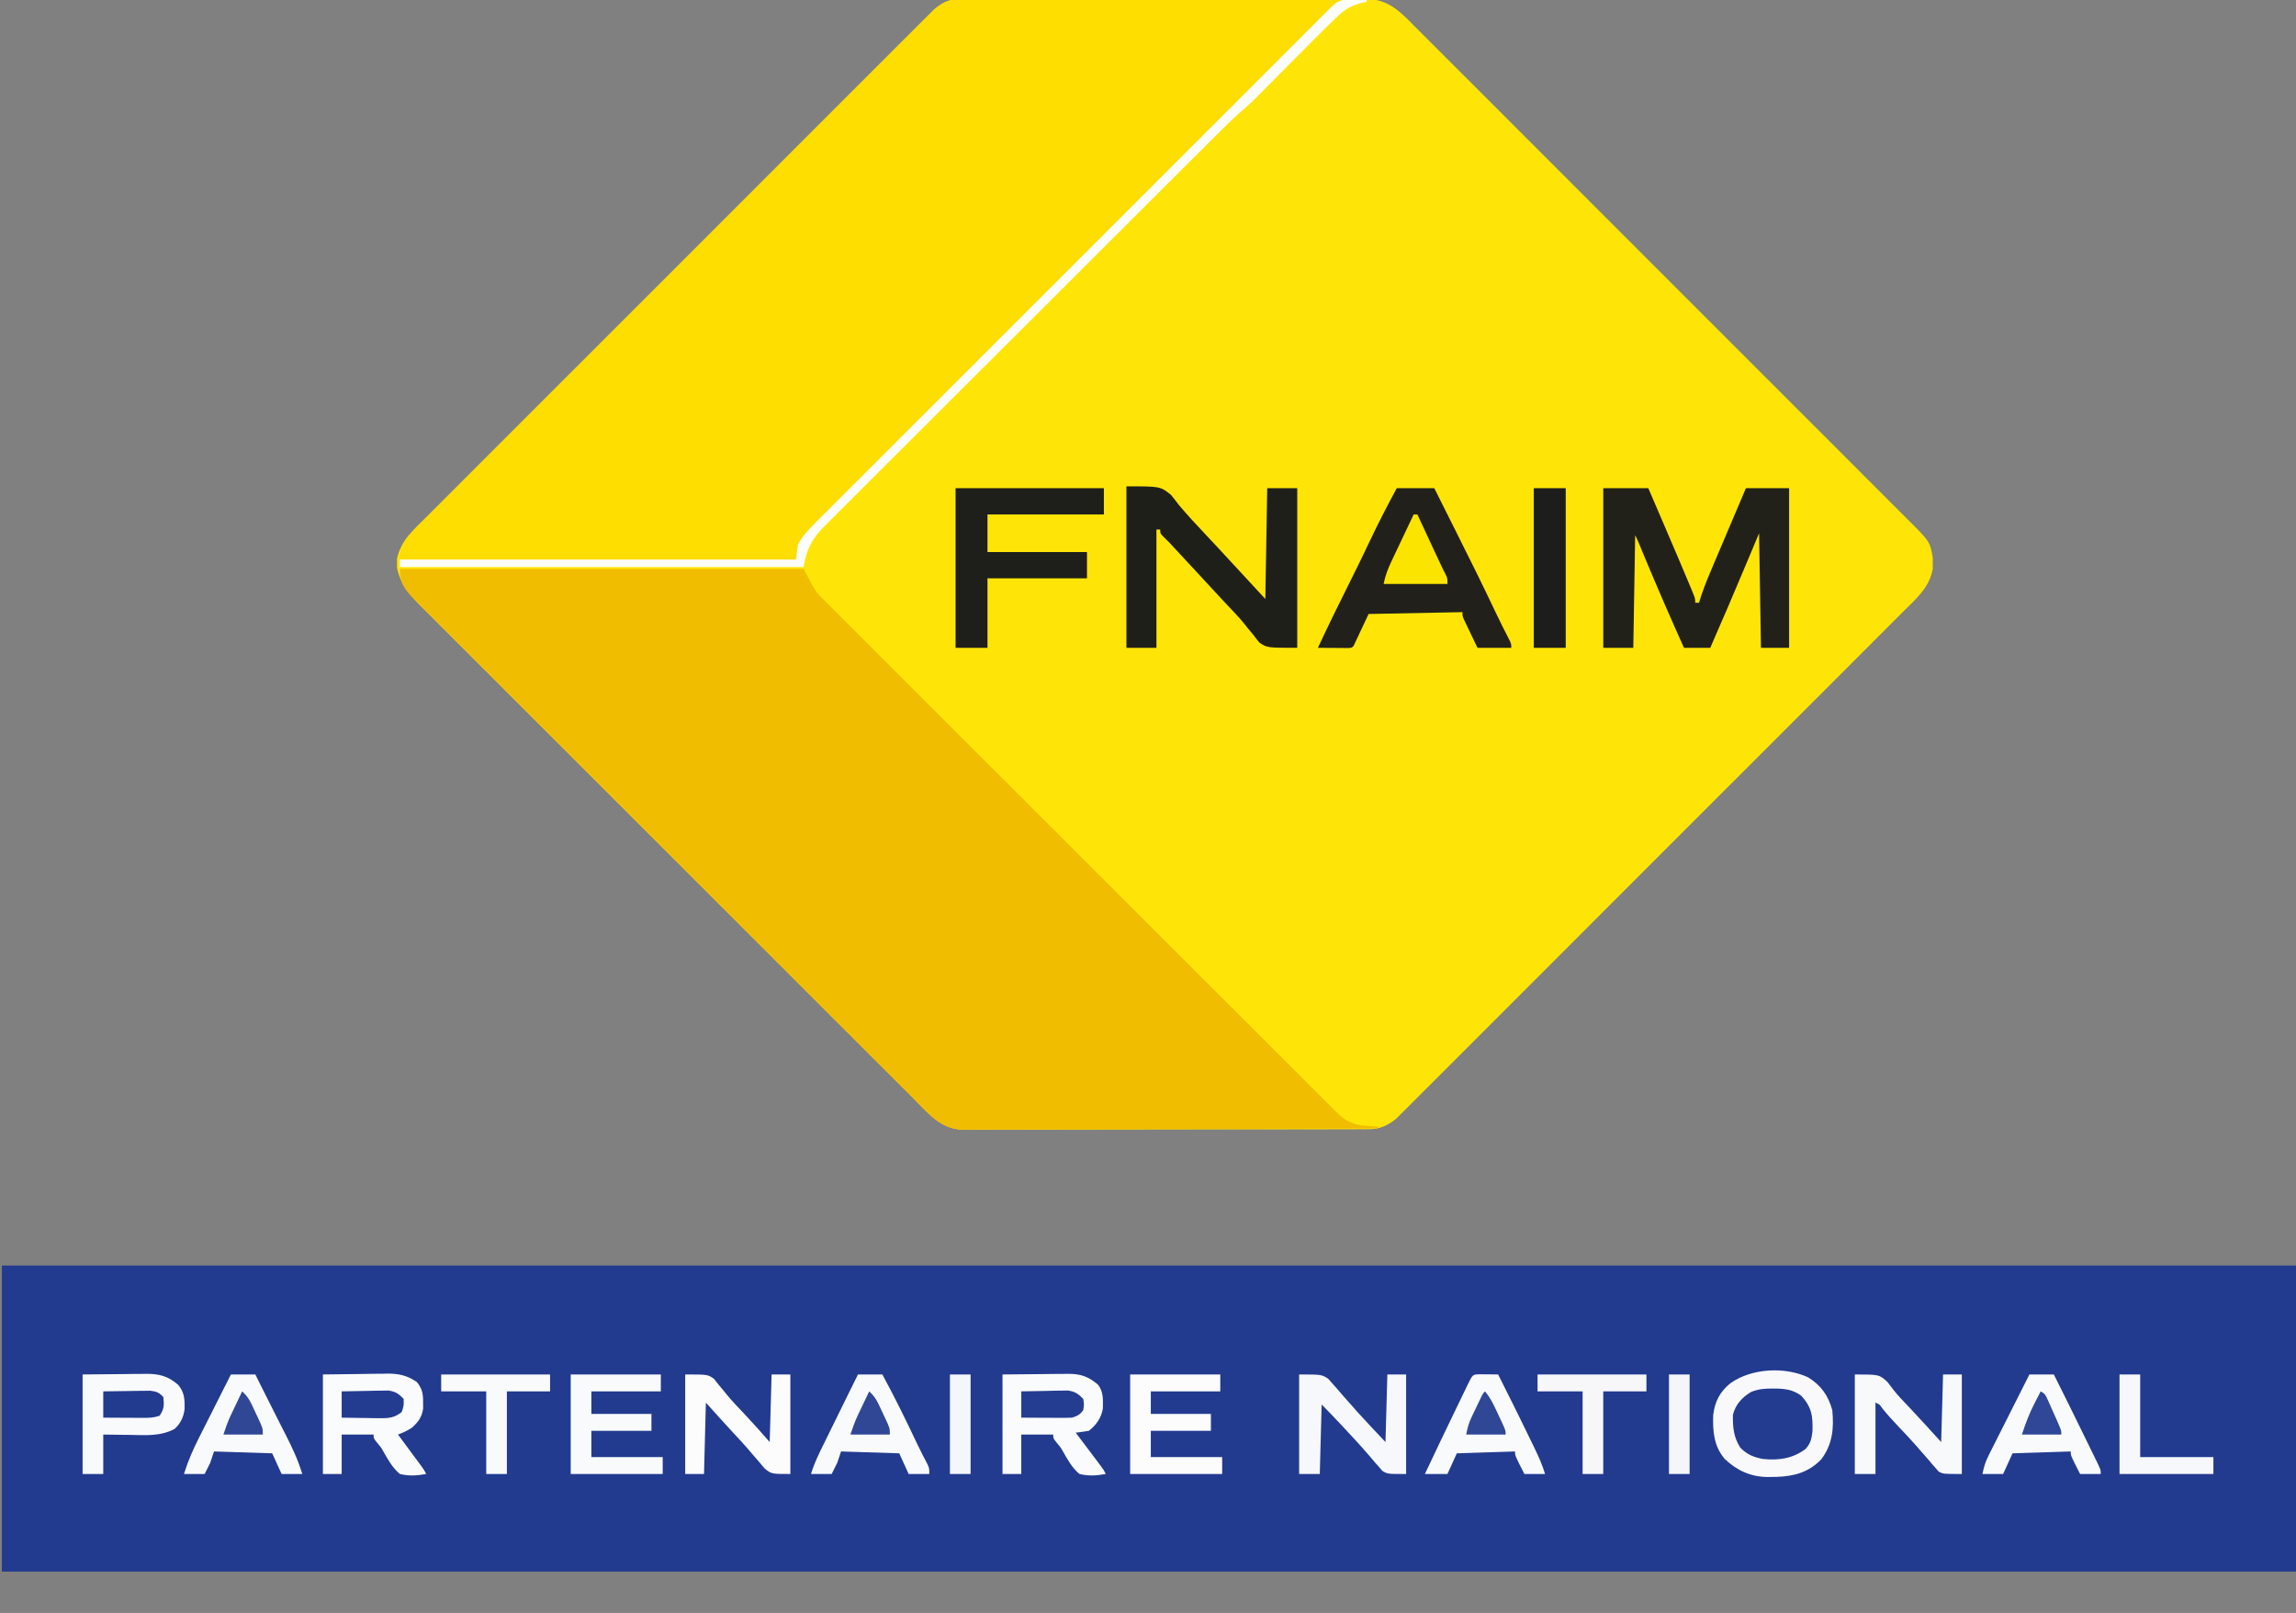 <?xml version="1.0" encoding="UTF-8"?>
<svg version="1.1" xmlns="http://www.w3.org/2000/svg" width="1223" height="859">
<rect width="100%" height="100%" fill="#808080" stroke="none"/>
<path d="M0 0 C1.207 -0.013 1.207 -0.013 2.439 -0.026 C3.741 -0.017 3.741 -0.017 5.069 -0.007 C6.004 -0.013 6.938 -0.018 7.901 -0.024 C11.029 -0.038 14.156 -0.031 17.283 -0.024 C19.527 -0.029 21.771 -0.036 24.015 -0.045 C30.108 -0.062 36.201 -0.061 42.294 -0.056 C47.381 -0.053 52.468 -0.059 57.555 -0.065 C70.243 -0.079 82.931 -0.076 95.619 -0.064 C106.629 -0.054 117.639 -0.067 128.649 -0.091 C139.963 -0.115 151.276 -0.124 162.59 -0.118 C168.939 -0.115 175.287 -0.117 181.635 -0.134 C187.606 -0.15 193.576 -0.146 199.547 -0.127 C201.736 -0.123 203.926 -0.126 206.116 -0.137 C209.108 -0.15 212.1 -0.139 215.092 -0.121 C215.956 -0.13 216.82 -0.14 217.709 -0.15 C229.816 -0.003 236.257 7.351 244.349 15.513 C245.515 16.675 246.682 17.836 247.85 18.996 C251.049 22.178 254.235 25.372 257.419 28.568 C260.858 32.017 264.309 35.454 267.758 38.892 C274.51 45.626 281.251 52.371 287.988 59.12 C293.464 64.605 298.944 70.085 304.426 75.564 C305.207 76.343 305.987 77.123 306.791 77.927 C308.377 79.511 309.962 81.095 311.547 82.679 C326.412 97.533 341.265 112.398 356.114 127.268 C368.854 140.026 381.604 152.773 394.362 165.513 C409.179 180.309 423.989 195.111 438.789 209.923 C440.368 211.503 441.946 213.082 443.524 214.662 C444.301 215.439 445.077 216.216 445.878 217.017 C451.349 222.492 456.826 227.963 462.304 233.431 C468.98 240.097 475.65 246.769 482.31 253.45 C485.708 256.859 489.109 260.264 492.519 263.661 C495.641 266.771 498.754 269.89 501.859 273.017 C502.983 274.146 504.111 275.271 505.242 276.393 C517.761 288.812 517.761 288.812 519.239 297.505 C519.229 298.454 519.218 299.403 519.208 300.38 C519.218 301.329 519.228 302.278 519.239 303.255 C517.55 313.19 510.323 319.331 503.492 326.104 C502.321 327.279 501.151 328.456 499.982 329.633 C496.776 332.856 493.557 336.066 490.336 339.275 C486.861 342.741 483.398 346.218 479.933 349.694 C473.147 356.498 466.35 363.291 459.55 370.08 C454.023 375.597 448.501 381.118 442.981 386.642 C442.195 387.428 441.41 388.215 440.6 389.025 C439.004 390.622 437.408 392.219 435.812 393.817 C420.848 408.792 405.872 423.755 390.891 438.715 C378.036 451.552 365.191 464.4 352.354 477.256 C337.447 492.184 322.533 507.106 307.609 522.018 C306.018 523.608 304.427 525.198 302.836 526.788 C302.053 527.57 301.27 528.352 300.464 529.158 C294.946 534.672 289.433 540.191 283.921 545.712 C277.206 552.439 270.483 559.158 263.752 565.868 C260.317 569.292 256.886 572.72 253.463 576.156 C250.33 579.301 247.188 582.436 244.038 585.565 C242.9 586.698 241.765 587.835 240.634 588.976 C239.096 590.526 237.547 592.063 235.993 593.598 C235.135 594.455 234.277 595.313 233.393 596.196 C229.226 599.586 224.739 601.751 219.308 601.763 C218.505 601.772 217.701 601.782 216.874 601.791 C216.013 601.786 215.151 601.78 214.264 601.775 C213.333 601.781 212.401 601.787 211.442 601.793 C208.331 601.81 205.221 601.805 202.11 601.8 C199.876 601.808 197.642 601.816 195.407 601.826 C189.345 601.848 183.284 601.851 177.222 601.849 C172.159 601.849 167.097 601.858 162.035 601.866 C149.41 601.886 136.784 601.887 124.159 601.88 C113.204 601.875 102.249 601.895 91.294 601.928 C80.035 601.962 68.775 601.977 57.515 601.973 C51.198 601.971 44.881 601.976 38.564 602.001 C32.624 602.023 26.684 602.021 20.744 602.001 C18.566 601.997 16.387 602.002 14.209 602.017 C11.231 602.035 8.256 602.022 5.278 602.002 C4.419 602.014 3.56 602.027 2.675 602.04 C-9.197 601.866 -16.069 593.039 -23.933 585.134 C-25.1 583.972 -26.267 582.811 -27.435 581.651 C-30.631 578.471 -33.818 575.282 -37.003 572.091 C-40.444 568.647 -43.894 565.212 -47.343 561.776 C-54.093 555.047 -60.834 548.31 -67.573 541.569 C-73.05 536.091 -78.529 530.615 -84.011 525.141 C-85.59 523.564 -87.17 521.986 -88.75 520.409 C-89.929 519.231 -89.929 519.231 -91.132 518.029 C-105.995 503.185 -120.848 488.331 -135.698 473.474 C-149.283 459.884 -162.882 446.306 -176.486 432.735 C-190.458 418.796 -204.421 404.849 -218.374 390.891 C-226.206 383.056 -234.043 375.225 -241.889 367.404 C-248.567 360.747 -255.236 354.081 -261.894 347.404 C-265.291 343.998 -268.692 340.597 -272.103 337.206 C-275.228 334.1 -278.34 330.983 -281.444 327.857 C-282.567 326.729 -283.695 325.606 -284.827 324.487 C-291.454 317.934 -297.029 312.005 -298.824 302.595 C-298.813 301.844 -298.803 301.092 -298.792 300.318 C-298.803 299.564 -298.813 298.81 -298.824 298.033 C-296.889 288.374 -289.769 282.295 -283.07 275.657 C-281.898 274.481 -280.728 273.305 -279.558 272.128 C-276.35 268.905 -273.129 265.694 -269.906 262.486 C-266.429 259.02 -262.963 255.542 -259.497 252.066 C-252.707 245.263 -245.907 238.47 -239.102 231.681 C-231.18 223.775 -223.268 215.86 -215.356 207.944 C-201.24 193.822 -187.114 179.71 -172.982 165.604 C-159.267 151.913 -145.561 138.213 -131.863 124.505 C-116.948 109.578 -102.028 94.656 -87.1 79.743 C-85.508 78.153 -83.917 76.563 -82.326 74.973 C-81.543 74.191 -80.76 73.409 -79.953 72.603 C-74.433 67.087 -68.916 61.569 -63.4 56.049 C-56.68 49.324 -49.955 42.605 -43.223 35.892 C-39.788 32.467 -36.355 29.039 -32.928 25.605 C-29.793 22.462 -26.65 19.326 -23.502 16.196 C-22.363 15.061 -21.227 13.924 -20.094 12.785 C-18.554 11.237 -17.006 9.699 -15.455 8.162 C-14.596 7.305 -13.738 6.448 -12.854 5.565 C-8.97 2.253 -5.181 0.008 0 0 Z " fill="#FEE507" transform="translate(510.292,-0.38)"/>
<path d="M0 0 C403.26 0 806.52 0 1222 0 C1222 53.79 1222 107.58 1222 163 C818.74 163 415.48 163 0 163 C0 109.21 0 55.42 0 0 Z " fill="#223B8F" transform="translate(1,674)"/>
<path d="M0 0 C70.95 0 141.9 0 215 0 C216.98 3.63 218.96 7.26 221 11 C223.448 14.166 223.448 14.166 226.126 16.749 C226.847 17.481 226.847 17.481 227.584 18.228 C229.173 19.833 230.78 21.421 232.387 23.008 C233.552 24.178 234.716 25.349 235.879 26.52 C239.058 29.716 242.252 32.896 245.45 36.074 C248.902 39.511 252.341 42.963 255.781 46.413 C262.514 53.16 269.259 59.894 276.01 66.623 C283.872 74.461 291.721 82.311 299.569 90.163 C313.571 104.168 327.586 118.162 341.606 132.148 C355.212 145.721 368.808 159.303 382.394 172.895 C397.194 187.702 411.999 202.504 426.812 217.298 C427.595 218.08 428.378 218.862 429.185 219.668 C430.758 221.238 432.33 222.809 433.903 224.379 C439.379 229.848 444.852 235.321 450.324 240.794 C456.988 247.46 463.659 254.12 470.336 260.774 C473.743 264.169 477.148 267.567 480.546 270.971 C483.655 274.085 486.772 277.193 489.894 280.296 C491.023 281.42 492.15 282.547 493.274 283.677 C494.8 285.211 496.336 286.735 497.874 288.257 C498.725 289.107 499.577 289.957 500.454 290.832 C505.123 294.807 509.303 296.35 515.375 296.688 C516.964 296.786 516.964 296.786 518.586 296.887 C519.383 296.924 520.179 296.961 521 297 C521 297.33 521 297.66 521 298 C492.09 298.114 463.181 298.203 434.271 298.255 C430.856 298.262 427.442 298.268 424.027 298.275 C423.348 298.276 422.668 298.277 421.967 298.279 C410.967 298.3 399.966 298.34 388.966 298.386 C377.674 298.433 366.383 298.46 355.092 298.47 C348.752 298.477 342.411 298.492 336.071 298.529 C330.102 298.563 324.133 298.573 318.164 298.566 C315.975 298.567 313.785 298.577 311.595 298.596 C308.602 298.621 305.611 298.615 302.618 298.601 C301.754 298.616 300.89 298.63 300 298.645 C288.094 298.499 281.232 289.664 273.352 281.733 C272.185 280.569 271.017 279.406 269.848 278.244 C266.65 275.058 263.462 271.863 260.274 268.667 C256.831 265.217 253.379 261.775 249.929 258.333 C243.175 251.593 236.43 244.845 229.688 238.094 C224.209 232.608 218.727 227.125 213.242 221.644 C212.462 220.864 211.681 220.083 210.877 219.28 C209.291 217.695 207.705 216.109 206.119 214.524 C191.251 199.666 176.393 184.798 161.538 169.927 C148.789 157.164 136.033 144.41 123.27 131.661 C108.449 116.856 93.633 102.046 78.824 87.228 C77.246 85.649 75.667 84.069 74.088 82.49 C73.312 81.713 72.535 80.936 71.735 80.135 C66.259 74.656 60.779 69.181 55.298 63.707 C48.621 57.038 41.949 50.364 35.285 43.684 C31.883 40.275 28.48 36.868 25.07 33.468 C21.949 30.356 18.836 27.238 15.728 24.114 C14.601 22.984 13.472 21.857 12.34 20.732 C10.804 19.204 9.276 17.668 7.751 16.128 C6.9 15.277 6.049 14.425 5.172 13.548 C1.291 8.995 0 6.029 0 0 Z " fill="#F1BD00" transform="translate(213,303)"/>
<path d="M0 0 C1.105 -0.009 1.105 -0.009 2.232 -0.018 C3.42 -0.005 3.42 -0.005 4.631 0.008 C5.486 0.006 6.34 0.003 7.221 0.001 C10.077 -0.004 12.932 0.012 15.788 0.029 C17.838 0.029 19.888 0.029 21.939 0.027 C27.5 0.026 33.061 0.044 38.623 0.065 C44.437 0.084 50.25 0.085 56.064 0.089 C67.071 0.098 78.078 0.123 89.085 0.153 C101.617 0.187 114.149 0.203 126.681 0.218 C152.458 0.25 178.236 0.302 204.013 0.369 C200.685 3.699 197.353 7.026 194.018 10.351 C193.021 11.344 192.024 12.338 191.027 13.332 C190.499 13.858 189.971 14.385 189.427 14.927 C186.482 17.863 183.537 20.799 180.592 23.735 C179.959 24.366 179.326 24.997 178.674 25.647 C149.556 54.677 120.45 83.72 91.355 112.772 C87.151 116.969 82.948 121.166 78.745 125.363 C77.908 126.198 77.071 127.034 76.209 127.895 C62.642 141.44 49.066 154.977 35.487 168.51 C21.545 182.405 7.614 196.309 -6.31 210.222 C-14.898 218.803 -23.494 227.378 -32.1 235.942 C-37.994 241.811 -43.879 247.688 -49.757 253.572 C-53.15 256.968 -56.546 260.36 -59.954 263.74 C-63.073 266.835 -66.181 269.942 -69.28 273.058 C-70.403 274.183 -71.53 275.303 -72.661 276.419 C-80.647 284.246 -80.647 284.246 -84.987 294.369 C-85.317 295.689 -85.647 297.009 -85.987 298.369 C-155.617 298.369 -225.247 298.369 -296.987 298.369 C-296.987 290.156 -293.701 286.834 -288.092 281.22 C-287.611 280.736 -287.13 280.252 -286.635 279.753 C-285.029 278.139 -283.416 276.531 -281.802 274.924 C-280.635 273.754 -279.469 272.584 -278.303 271.413 C-275.101 268.201 -271.894 264.996 -268.685 261.791 C-265.224 258.332 -261.768 254.868 -258.312 251.405 C-251.543 244.622 -244.768 237.845 -237.99 231.07 C-232.483 225.565 -226.978 220.058 -221.473 214.549 C-220.69 213.765 -219.907 212.982 -219.1 212.174 C-217.509 210.582 -215.918 208.99 -214.327 207.398 C-199.407 192.466 -184.48 177.542 -169.551 162.619 C-155.888 148.961 -142.233 135.295 -128.582 121.625 C-114.569 107.592 -100.55 93.565 -86.525 79.544 C-78.65 71.67 -70.777 63.795 -62.909 55.913 C-56.213 49.205 -49.512 42.503 -42.804 35.807 C-39.38 32.389 -35.96 28.969 -32.545 25.543 C-29.421 22.408 -26.289 19.279 -23.152 16.156 C-22.018 15.024 -20.886 13.89 -19.756 12.753 C-18.222 11.209 -16.679 9.674 -15.134 8.141 C-14.278 7.286 -13.423 6.431 -12.542 5.549 C-8.803 2.359 -5.017 -0.009 0 0 Z " fill="#FEDD00" transform="translate(509.987,-0.369)"/>
<path d="M0 0 C7.92 0 15.84 0 24 0 C26.436 5.67 28.872 11.34 31.306 17.01 C32.131 18.932 32.956 20.852 33.781 22.773 C37.926 32.416 42.06 42.063 46.09 51.754 C46.387 52.463 46.685 53.172 46.991 53.902 C49 58.766 49 58.766 49 61 C49.66 61 50.32 61 51 61 C51.39 59.768 51.779 58.535 52.181 57.266 C54.175 51.292 56.634 45.535 59.105 39.746 C59.59 38.605 60.074 37.463 60.572 36.287 C62.107 32.669 63.647 29.053 65.188 25.438 C66.234 22.974 67.28 20.509 68.326 18.045 C70.88 12.028 73.439 6.014 76 0 C83.59 0 91.18 0 99 0 C99 28.05 99 56.1 99 85 C94.05 85 89.1 85 84 85 C83.67 64.87 83.34 44.74 83 24 C79.349 32.693 79.349 32.693 75.625 41.562 C69.518 56.087 63.343 70.577 57 85 C52.38 85 47.76 85 43 85 C35.812 69.032 28.832 52.998 22.103 36.832 C21.835 36.189 21.568 35.547 21.292 34.884 C20.566 33.138 19.841 31.391 19.116 29.644 C18.455 28.077 17.761 26.522 17 25 C16.67 44.8 16.34 64.6 16 85 C10.72 85 5.44 85 0 85 C0 56.95 0 28.9 0 0 Z " fill="#21211A" transform="translate(854,260)"/>
<path d="M0 0 C18 0 18 0 23.688 4.5 C25.164 6.302 26.597 8.14 28 10 C32.573 15.414 37.383 20.602 42.25 25.75 C46.737 30.516 51.208 35.294 55.625 40.125 C61.715 46.782 67.861 53.388 74 60 C74.33 40.53 74.66 21.06 75 1 C80.28 1 85.56 1 91 1 C91 29.05 91 57.1 91 86 C75 86 75 86 70.867 83.246 C69.328 81.429 69.328 81.429 67.875 79.438 C66.73 78.052 65.585 76.668 64.438 75.285 C63.873 74.572 63.308 73.86 62.727 73.125 C59.952 69.709 56.91 66.559 53.875 63.375 C52.704 62.124 51.535 60.871 50.367 59.617 C49.802 59.011 49.237 58.405 48.655 57.78 C46.096 55.027 43.547 52.264 41 49.5 C36.494 44.611 31.972 39.738 27.438 34.875 C26.841 34.235 26.245 33.595 25.631 32.936 C25.071 32.335 24.511 31.735 23.934 31.117 C23.439 30.587 22.945 30.057 22.435 29.511 C21.429 28.452 20.385 27.427 19.317 26.43 C18 25 18 25 18 23 C17.34 23 16.68 23 16 23 C16 43.79 16 64.58 16 86 C10.72 86 5.44 86 0 86 C0 57.62 0 29.24 0 0 Z " fill="#1F1F1A" transform="translate(600,259)"/>
<path d="M0 0 C6.6 0 13.2 0 20 0 C21.159 2.319 22.318 4.638 23.512 7.027 C25.984 11.973 28.459 16.917 30.941 21.857 C38.339 36.579 45.659 51.326 52.715 66.215 C55.076 71.188 57.541 76.1 60.074 80.988 C61 83 61 83 61 85 C55.06 85 49.12 85 43 85 C41.662 82.21 40.329 79.419 39 76.625 C38.618 75.831 38.237 75.037 37.844 74.219 C37.483 73.458 37.122 72.698 36.75 71.914 C36.247 70.861 36.247 70.861 35.734 69.788 C35 68 35 68 35 66 C18.5 66.33 2 66.66 -15 67 C-17.64 72.61 -20.28 78.22 -23 84 C-24 85 -24 85 -25.766 85.114 C-26.515 85.108 -27.264 85.103 -28.035 85.098 C-28.844 85.094 -29.653 85.091 -30.486 85.088 C-31.336 85.08 -32.187 85.071 -33.062 85.062 C-33.917 85.058 -34.771 85.053 -35.65 85.049 C-37.767 85.037 -39.883 85.019 -42 85 C-36.503 73.21 -30.797 61.54 -24.949 49.921 C-21.292 42.634 -17.737 35.307 -14.25 27.938 C-9.766 18.468 -4.977 9.22 0 0 Z " fill="#21201A" transform="translate(744,260)"/>
<path d="M0 0 C26.07 0 52.14 0 79 0 C79 4.62 79 9.24 79 14 C58.54 14 38.08 14 17 14 C17 20.6 17 27.2 17 34 C34.49 34 51.98 34 70 34 C70 38.62 70 43.24 70 48 C52.51 48 35.02 48 17 48 C17 60.21 17 72.42 17 85 C11.39 85 5.78 85 0 85 C0 56.95 0 28.9 0 0 Z " fill="#1E1E1A" transform="translate(509,260)"/>
<path d="M0 0 C6.954 4.292 10.771 9.678 12.938 17.5 C13.883 27.282 13.056 35.818 7 43.75 C0.384 50.585 -7.312 52.719 -16.605 53.029 C-17.478 53.04 -18.351 53.051 -19.25 53.062 C-20.497 53.085 -20.497 53.085 -21.768 53.107 C-30.631 52.96 -37.914 49.596 -44.332 43.523 C-50.159 36.709 -50.776 28.834 -50.504 20.129 C-49.619 12.856 -46.926 7.64 -41.188 3.062 C-29.959 -4.807 -12.434 -5.747 0 0 Z " fill="#F9F9FC" transform="translate(963.062,733.5)"/>
<path d="M0 0 C1.281 0.009 2.563 0.018 3.883 0.027 C5.364 0.045 5.364 0.045 6.875 0.062 C6.875 0.393 6.875 0.723 6.875 1.062 C5.966 1.231 5.966 1.231 5.039 1.402 C-0.263 2.65 -3.846 4.328 -7.845 8.064 C-8.712 8.871 -9.578 9.678 -10.47 10.51 C-14.779 14.653 -19.02 18.855 -23.227 23.102 C-24.635 24.515 -26.043 25.929 -27.451 27.343 C-29.886 29.789 -32.318 32.238 -34.75 34.688 C-37.666 37.624 -40.582 40.56 -43.503 43.492 C-45.311 45.307 -47.116 47.124 -48.919 48.944 C-49.747 49.776 -50.575 50.607 -51.428 51.463 C-52.144 52.185 -52.86 52.906 -53.598 53.649 C-55.589 55.551 -57.604 57.344 -59.693 59.133 C-64.515 63.343 -69.038 67.824 -73.564 72.348 C-74.483 73.262 -75.401 74.176 -76.348 75.118 C-78.878 77.637 -81.406 80.158 -83.933 82.681 C-86.666 85.408 -89.401 88.132 -92.137 90.857 C-98.728 97.424 -105.315 103.995 -111.9 110.568 C-113.761 112.425 -115.623 114.283 -117.484 116.14 C-129.056 127.687 -140.627 139.236 -152.193 150.789 C-154.866 153.459 -157.539 156.129 -160.212 158.799 C-160.876 159.463 -161.541 160.126 -162.225 160.81 C-173 171.572 -183.785 182.324 -194.574 193.071 C-205.662 204.117 -216.741 215.173 -227.811 226.237 C-234.022 232.445 -240.237 238.648 -246.463 244.841 C-251.761 250.111 -257.051 255.39 -262.329 260.68 C-265.021 263.377 -267.717 266.07 -270.424 268.752 C-273.361 271.662 -276.278 274.592 -279.194 277.523 C-280.048 278.364 -280.903 279.205 -281.783 280.071 C-288.545 286.924 -291.541 292.559 -293.125 302.062 C-364.075 302.062 -435.025 302.062 -508.125 302.062 C-508.125 300.743 -508.125 299.423 -508.125 298.062 C-438.495 298.062 -368.865 298.062 -297.125 298.062 C-296.795 295.423 -296.465 292.783 -296.125 290.062 C-293.73 285.728 -290.708 282.396 -287.219 278.907 C-286.737 278.423 -286.255 277.938 -285.759 277.439 C-284.148 275.823 -282.531 274.213 -280.914 272.604 C-279.744 271.433 -278.575 270.261 -277.406 269.089 C-274.196 265.873 -270.981 262.664 -267.764 259.455 C-264.295 255.992 -260.832 252.524 -257.368 249.056 C-250.583 242.267 -243.793 235.483 -237.002 228.7 C-229.097 220.806 -221.198 212.907 -213.3 205.008 C-199.211 190.919 -185.118 176.835 -171.022 162.754 C-157.334 149.079 -143.648 135.401 -129.967 121.719 C-129.124 120.876 -128.281 120.033 -127.412 119.164 C-126.149 117.901 -126.149 117.901 -124.861 116.613 C-109.297 101.048 -93.73 85.487 -78.161 69.927 C-72.648 64.417 -67.136 58.906 -61.625 53.395 C-54.914 46.686 -48.202 39.978 -41.488 33.273 C-38.06 29.849 -34.632 26.425 -31.207 22.998 C-28.076 19.866 -24.942 16.736 -21.807 13.608 C-20.669 12.472 -19.532 11.335 -18.395 10.197 C-16.859 8.658 -15.32 7.123 -13.78 5.589 C-12.494 4.304 -12.494 4.304 -11.183 2.994 C-7.522 -0.442 -4.936 -0.045 0 0 Z " fill="#FEFEFB" transform="translate(721.125,-0.062)"/>
<path d="M0 0 C10.209 -0.093 10.209 -0.093 20.625 -0.188 C22.763 -0.215 24.901 -0.242 27.104 -0.27 C28.812 -0.279 30.519 -0.287 32.227 -0.293 C33.103 -0.308 33.979 -0.324 34.882 -0.339 C41.579 -0.342 45.668 1.023 50.875 5.438 C53.854 9.262 53.517 13.432 53.469 18.098 C52.667 23.06 49.939 26.936 46 30 C43.675 30.389 41.341 30.728 39 31 C39.449 31.595 39.898 32.191 40.361 32.804 C42.388 35.493 44.413 38.184 46.438 40.875 C47.145 41.812 47.852 42.749 48.58 43.715 C49.254 44.611 49.927 45.507 50.621 46.43 C51.244 47.257 51.867 48.085 52.51 48.937 C54 51 54 51 55 53 C50.086 53.892 45.882 54.18 41 53 C37.025 49.746 34.552 45.126 32.042 40.717 C30.896 38.744 30.896 38.744 28.727 36.168 C27 34 27 34 27 32 C21.39 32 15.78 32 10 32 C10 38.93 10 45.86 10 53 C6.7 53 3.4 53 0 53 C0 35.51 0 18.02 0 0 Z " fill="#FAFBFC" transform="translate(534,732)"/>
<path d="M0 0 C6.765 -0.083 13.53 -0.165 20.5 -0.25 C22.62 -0.286 24.74 -0.323 26.924 -0.36 C28.626 -0.372 30.329 -0.382 32.031 -0.391 C32.897 -0.411 33.763 -0.432 34.655 -0.453 C40.574 -0.456 45.07 0.616 50 4 C52.974 7.574 53.41 10.412 53.375 15 C53.387 16.516 53.387 16.516 53.398 18.062 C52.787 22.568 50.924 25.149 47.625 28.188 C45.118 29.918 42.831 30.925 40 32 C40.419 32.565 40.838 33.13 41.269 33.712 C43.16 36.265 45.049 38.82 46.938 41.375 C47.597 42.264 48.256 43.154 48.936 44.07 C49.564 44.921 50.192 45.772 50.84 46.648 C51.421 47.434 52.002 48.219 52.601 49.029 C54 51 54 51 55 53 C50.086 53.892 45.882 54.18 41 53 C37.025 49.746 34.552 45.126 32.042 40.717 C30.896 38.744 30.896 38.744 28.727 36.168 C27 34 27 34 27 32 C21.39 32 15.78 32 10 32 C10 38.93 10 45.86 10 53 C6.7 53 3.4 53 0 53 C0 35.51 0 18.02 0 0 Z " fill="#FAFBFC" transform="translate(172,732)"/>
<path d="M0 0 C6.621 -0.062 13.241 -0.124 20.062 -0.188 C22.139 -0.215 24.216 -0.242 26.356 -0.27 C28.02 -0.279 29.684 -0.287 31.348 -0.293 C32.197 -0.308 33.047 -0.324 33.922 -0.339 C40.828 -0.342 45.526 0.849 50.875 5.5 C54.305 9.535 54.411 13.256 54.336 18.359 C53.79 22.647 52.223 26.093 49 29 C41.54 32.965 33.721 32.341 25.5 32.188 C24.091 32.172 22.682 32.159 21.273 32.146 C17.849 32.111 14.424 32.057 11 32 C11 38.93 11 45.86 11 53 C7.37 53 3.74 53 0 53 C0 35.51 0 18.02 0 0 Z " fill="#F9FAFC" transform="translate(44,732)"/>
<path d="M0 0 C12 0 12 0 15.551 2.344 C16.504 3.366 17.425 4.419 18.312 5.5 C18.772 6.005 19.232 6.511 19.705 7.031 C21.172 8.659 22.587 10.325 24 12 C28.852 17.624 33.84 23.097 38.938 28.5 C41.268 30.975 43.599 33.45 46 36 C46.33 24.12 46.66 12.24 47 0 C50.3 0 53.6 0 57 0 C57 17.49 57 34.98 57 53 C47 53 47 53 44.301 51.312 C43.645 50.549 42.989 49.786 42.312 49 C41.649 48.258 40.985 47.515 40.301 46.75 C39.542 45.843 38.782 44.935 38 44 C33.062 38.255 27.956 32.69 22.75 27.188 C22.044 26.438 21.337 25.688 20.609 24.916 C17.771 21.908 14.925 18.925 12 16 C11.67 28.21 11.34 40.42 11 53 C7.37 53 3.74 53 0 53 C0 35.51 0 18.02 0 0 Z " fill="#F7F8FB" transform="translate(692,732)"/>
<path d="M0 0 C13 0 13 0 17.438 4.062 C18.536 5.488 19.632 6.914 20.707 8.356 C23.237 11.572 26.119 14.476 28.938 17.438 C34.699 23.56 40.343 29.778 46 36 C46.33 24.12 46.66 12.24 47 0 C50.3 0 53.6 0 57 0 C57 17.49 57 34.98 57 53 C47 53 47 53 44.618 51.677 C43.825 50.752 43.825 50.752 43.016 49.809 C42.397 49.118 41.779 48.427 41.142 47.716 C40.205 46.588 40.205 46.588 39.25 45.438 C37.875 43.879 36.5 42.32 35.125 40.762 C34.1 39.571 34.1 39.571 33.055 38.357 C29.888 34.725 26.566 31.245 23.25 27.75 C20.298 24.619 17.408 21.515 14.734 18.141 C13.176 15.916 13.176 15.916 11 15 C11 27.54 11 40.08 11 53 C7.37 53 3.74 53 0 53 C0 35.51 0 18.02 0 0 Z " fill="#F8F9FB" transform="translate(988,732)"/>
<path d="M0 0 C4.29 0 8.58 0 13 0 C19.655 12.243 25.761 24.701 31.701 37.304 C33.423 40.878 35.247 44.397 37.091 47.908 C38 50 38 50 38 53 C34.37 53 30.74 53 27 53 C25.35 49.37 23.7 45.74 22 42 C11.77 41.67 1.54 41.34 -9 41 C-9.66 42.98 -10.32 44.96 -11 47 C-11.97 49.015 -12.962 51.019 -14 53 C-17.63 53 -21.26 53 -25 53 C-23.31 47.23 -20.68 42.012 -18.027 36.641 C-17.544 35.655 -17.061 34.669 -16.563 33.654 C-15.025 30.518 -13.481 27.384 -11.938 24.25 C-10.895 22.126 -9.853 20.003 -8.811 17.879 C-1.921 3.841 -1.921 3.841 0 0 Z " fill="#F9FAFC" transform="translate(457,732)"/>
<path d="M0 0 C4.29 0 8.58 0 13 0 C13.415 0.83 13.83 1.66 14.258 2.516 C14.692 3.383 14.692 3.383 15.134 4.267 C15.81 5.621 16.486 6.974 17.161 8.328 C19.297 12.609 21.446 16.883 23.613 21.148 C24.869 23.622 26.119 26.098 27.37 28.575 C27.993 29.806 28.618 31.036 29.245 32.265 C32.718 39.068 35.828 45.668 38 53 C34.37 53 30.74 53 27 53 C25.35 49.37 23.7 45.74 22 42 C11.77 41.67 1.54 41.34 -9 41 C-9.66 42.98 -10.32 44.96 -11 47 C-11.97 49.015 -12.962 51.019 -14 53 C-17.63 53 -21.26 53 -25 53 C-22.888 46.126 -20.15 39.899 -16.895 33.496 C-16.41 32.532 -15.926 31.568 -15.428 30.575 C-13.895 27.526 -12.354 24.482 -10.812 21.438 C-9.766 19.359 -8.719 17.28 -7.674 15.201 C-5.122 10.131 -2.563 5.064 0 0 Z " fill="#F9FAFC" transform="translate(123,732)"/>
<path d="M0 0 C4.29 0 8.58 0 13 0 C18.351 10.653 23.646 21.333 28.867 32.051 C29.635 33.626 30.405 35.201 31.176 36.774 C32.309 39.085 33.436 41.398 34.562 43.711 C34.909 44.416 35.256 45.121 35.613 45.848 C38 50.772 38 50.772 38 53 C34.37 53 30.74 53 27 53 C22 43.25 22 43.25 22 41 C6.655 41.495 6.655 41.495 -9 42 C-10.65 45.63 -12.3 49.26 -14 53 C-17.63 53 -21.26 53 -25 53 C-24.192 48.96 -23.472 46.576 -21.683 43.026 C-21.203 42.066 -20.723 41.105 -20.228 40.115 C-19.708 39.091 -19.188 38.067 -18.652 37.012 C-18.121 35.953 -17.59 34.895 -17.042 33.805 C-15.346 30.429 -13.642 27.058 -11.938 23.688 C-10.785 21.398 -9.634 19.108 -8.482 16.818 C-5.661 11.209 -2.833 5.604 0 0 Z " fill="#F9FAFC" transform="translate(1081,732)"/>
<path d="M0 0 C1.792 0.017 1.792 0.017 3.621 0.035 C5.417 0.049 5.417 0.049 7.25 0.062 C8.177 0.074 9.104 0.086 10.059 0.098 C16.193 12.261 22.28 24.446 28.184 36.723 C28.644 37.675 29.105 38.627 29.579 39.608 C31.7 44.041 33.661 48.37 35.059 53.098 C31.429 53.098 27.799 53.098 24.059 53.098 C19.059 43.348 19.059 43.348 19.059 41.098 C3.714 41.593 3.714 41.593 -11.941 42.098 C-13.591 45.728 -15.241 49.358 -16.941 53.098 C-20.901 53.098 -24.861 53.098 -28.941 53.098 C-23.549 41.609 -18.064 30.165 -12.538 18.74 C-11.806 17.226 -11.074 15.711 -10.343 14.196 C-9.305 12.045 -8.264 9.895 -7.223 7.746 C-6.748 6.761 -6.748 6.761 -6.264 5.757 C-3.524 0.117 -3.524 0.117 0 0 Z " fill="#F9FAFC" transform="translate(787.941,731.902)"/>
<path d="M0 0 C12 0 12 0 15.305 2.316 C16.196 3.37 17.052 4.455 17.875 5.562 C18.864 6.757 19.855 7.949 20.848 9.141 C21.608 10.085 21.608 10.085 22.383 11.049 C25.201 14.45 28.27 17.613 31.312 20.812 C35.994 25.781 40.501 30.858 45 36 C45.33 24.12 45.66 12.24 46 0 C49.3 0 52.6 0 56 0 C56 17.49 56 34.98 56 53 C46 53 46 53 42.383 50.176 C41.269 48.912 40.184 47.623 39.125 46.312 C37.926 44.93 36.727 43.547 35.527 42.164 C34.643 41.115 34.643 41.115 33.742 40.044 C31.151 37.003 28.42 34.101 25.688 31.188 C20.74 25.835 15.877 20.419 11 15 C10.67 27.54 10.34 40.08 10 53 C6.7 53 3.4 53 0 53 C0 35.51 0 18.02 0 0 Z " fill="#FCFCFD" transform="translate(365,732)"/>
<path d="M0 0 C15.84 0 31.68 0 48 0 C48 2.97 48 5.94 48 9 C35.79 9 23.58 9 11 9 C11 12.96 11 16.92 11 21 C21.56 21 32.12 21 43 21 C43 23.97 43 26.94 43 30 C32.44 30 21.88 30 11 30 C11 34.62 11 39.24 11 44 C23.54 44 36.08 44 49 44 C49 46.97 49 49.94 49 53 C32.83 53 16.66 53 0 53 C0 35.51 0 18.02 0 0 Z " fill="#FCFCFD" transform="translate(602,732)"/>
<path d="M0 0 C15.84 0 31.68 0 48 0 C48 2.97 48 5.94 48 9 C35.79 9 23.58 9 11 9 C11 12.96 11 16.92 11 21 C21.56 21 32.12 21 43 21 C43 23.97 43 26.94 43 30 C32.44 30 21.88 30 11 30 C11 34.62 11 39.24 11 44 C23.54 44 36.08 44 49 44 C49 46.97 49 49.94 49 53 C32.83 53 16.66 53 0 53 C0 35.51 0 18.02 0 0 Z " fill="#F9FAFC" transform="translate(304,732)"/>
<path d="M0 0 C5.61 0 11.22 0 17 0 C17 28.05 17 56.1 17 85 C11.39 85 5.78 85 0 85 C0 56.95 0 28.9 0 0 Z " fill="#1D1D1B" transform="translate(817,260)"/>
<path d="M0 0 C0.754 0.005 1.507 0.01 2.284 0.015 C7.264 0.172 10.966 0.828 15.082 3.82 C20.765 10.007 21.324 14.724 21.059 22.922 C20.582 26.854 20.037 29.285 17.359 32.203 C10.474 37.352 3.009 38.35 -5.375 37.5 C-10.423 36.523 -13.722 35.153 -17.375 31.5 C-20.984 25.828 -21.428 20.493 -21.312 13.938 C-19.779 8.315 -16.593 4.882 -11.691 1.828 C-7.645 0.208 -4.317 -0.037 0 0 Z " fill="#233C90" transform="translate(944.375,739.5)"/>
<path d="M0 0 C19.14 0 38.28 0 58 0 C58 2.97 58 5.94 58 9 C50.41 9 42.82 9 35 9 C35 23.52 35 38.04 35 53 C31.37 53 27.74 53 24 53 C24 38.48 24 23.96 24 9 C16.08 9 8.16 9 0 9 C0 6.03 0 3.06 0 0 Z " fill="#F7F7FA" transform="translate(819,732)"/>
<path d="M0 0 C19.14 0 38.28 0 58 0 C58 2.97 58 5.94 58 9 C50.41 9 42.82 9 35 9 C35 23.52 35 38.04 35 53 C31.37 53 27.74 53 24 53 C24 38.48 24 23.96 24 9 C16.08 9 8.16 9 0 9 C0 6.03 0 3.06 0 0 Z " fill="#F9FAFC" transform="translate(235,732)"/>
<path d="M0 0 C3.63 0 7.26 0 11 0 C11 14.52 11 29.04 11 44 C23.87 44 36.74 44 50 44 C50 46.97 50 49.94 50 53 C33.5 53 17 53 0 53 C0 35.51 0 18.02 0 0 Z " fill="#F7F8FB" transform="translate(1129,732)"/>
<path d="M0 0 C0.66 0 1.32 0 2 0 C2.414 0.888 2.827 1.776 3.253 2.69 C4.792 5.993 6.332 9.295 7.872 12.598 C8.537 14.025 9.203 15.453 9.868 16.881 C10.825 18.936 11.784 20.992 12.742 23.047 C13.038 23.682 13.334 24.318 13.639 24.973 C14.783 27.425 15.926 29.861 17.204 32.247 C18 34 18 34 18 37 C6.78 37 -4.44 37 -16 37 C-15.076 32.381 -13.628 28.702 -11.621 24.512 C-11.29 23.809 -10.958 23.105 -10.616 22.381 C-9.562 20.147 -8.5 17.917 -7.438 15.688 C-6.719 14.169 -6.001 12.65 -5.283 11.131 C-3.528 7.418 -1.766 3.708 0 0 Z " fill="#FAE400" transform="translate(753,274)"/>
<path d="M0 0 C3.63 0 7.26 0 11 0 C11 17.49 11 34.98 11 53 C7.37 53 3.74 53 0 53 C0 35.51 0 18.02 0 0 Z " fill="#F4F6F9" transform="translate(889,732)"/>
<path d="M0 0 C3.63 0 7.26 0 11 0 C11 17.49 11 34.98 11 53 C7.37 53 3.74 53 0 53 C0 35.51 0 18.02 0 0 Z " fill="#F4F6F9" transform="translate(506,732)"/>
<path d="M0 0 C4.563 -0.108 9.124 -0.187 13.688 -0.25 C14.981 -0.284 16.275 -0.317 17.607 -0.352 C18.855 -0.364 20.102 -0.377 21.387 -0.391 C22.534 -0.412 23.68 -0.433 24.862 -0.454 C28.683 0.099 30.323 1.261 33 4 C33.5 7.062 33.5 7.062 33 10 C31.147 12.559 30.062 12.979 27 14 C24.935 14.083 22.867 14.107 20.801 14.098 C19.592 14.094 18.384 14.091 17.139 14.088 C15.245 14.075 15.245 14.075 13.312 14.062 C11.401 14.056 11.401 14.056 9.451 14.049 C6.301 14.037 3.15 14.019 0 14 C0 9.38 0 4.76 0 0 Z " fill="#243D90" transform="translate(544,741)"/>
<path d="M0 0 C4.563 -0.108 9.124 -0.187 13.688 -0.25 C14.981 -0.284 16.275 -0.317 17.607 -0.352 C18.855 -0.364 20.102 -0.377 21.387 -0.391 C22.534 -0.412 23.68 -0.433 24.862 -0.454 C28.692 0.1 30.348 1.216 33 4 C33.125 7.562 33.125 7.562 32 11 C28.209 13.963 25.345 14.36 20.605 14.293 C19.403 14.283 18.201 14.274 16.963 14.264 C15.717 14.239 14.471 14.213 13.188 14.188 C11.29 14.167 11.29 14.167 9.354 14.146 C6.235 14.111 3.118 14.057 0 14 C0 9.38 0 4.76 0 0 Z " fill="#243C90" transform="translate(182,741)"/>
<path d="M0 0 C4.584 -0.081 9.166 -0.14 13.75 -0.188 C15.052 -0.213 16.354 -0.238 17.695 -0.264 C19.571 -0.278 19.571 -0.278 21.484 -0.293 C22.636 -0.309 23.789 -0.324 24.976 -0.341 C28.312 0.035 29.699 0.579 32 3 C32.469 7.379 32.469 9.296 30 13 C26.703 14.099 24.27 14.114 20.801 14.098 C19.592 14.094 18.384 14.091 17.139 14.088 C15.245 14.075 15.245 14.075 13.312 14.062 C11.401 14.056 11.401 14.056 9.451 14.049 C6.301 14.037 3.15 14.019 0 14 C0 9.38 0 4.76 0 0 Z " fill="#223B8F" transform="translate(55,741)"/>
<path d="M0 0 C3.217 3.795 5.111 8.15 7.188 12.625 C7.556 13.401 7.924 14.177 8.303 14.977 C11 20.741 11 20.741 11 23 C4.07 23 -2.86 23 -10 23 C-9.266 19.328 -8.722 17.052 -7.188 13.828 C-6.834 13.082 -6.481 12.335 -6.117 11.566 C-5.564 10.42 -5.564 10.42 -5 9.25 C-4.631 8.47 -4.263 7.69 -3.883 6.887 C-1.148 1.148 -1.148 1.148 0 0 Z " fill="#304796" transform="translate(791,741)"/>
<path d="M0 0 C2.318 2.121 3.706 4.07 5.043 6.906 C5.394 7.65 5.746 8.394 6.107 9.16 C6.642 10.318 6.642 10.318 7.188 11.5 C7.556 12.272 7.924 13.044 8.303 13.84 C11 19.615 11 19.615 11 23 C4.07 23 -2.86 23 -10 23 C-8.773 19.319 -7.69 16.125 -6.055 12.695 C-5.7 11.948 -5.346 11.2 -4.98 10.43 C-4.616 9.669 -4.251 8.909 -3.875 8.125 C-3.502 7.341 -3.13 6.558 -2.746 5.75 C-1.834 3.832 -0.917 1.916 0 0 Z " fill="#304796" transform="translate(463,741)"/>
<path d="M0 0 C2.318 2.121 3.706 4.07 5.043 6.906 C5.394 7.65 5.746 8.394 6.107 9.16 C6.642 10.318 6.642 10.318 7.188 11.5 C7.556 12.272 7.924 13.044 8.303 13.84 C11 19.615 11 19.615 11 23 C4.07 23 -2.86 23 -10 23 C-8.773 19.319 -7.69 16.125 -6.055 12.695 C-5.7 11.948 -5.346 11.2 -4.98 10.43 C-4.616 9.669 -4.251 8.909 -3.875 8.125 C-3.502 7.341 -3.13 6.558 -2.746 5.75 C-1.834 3.832 -0.917 1.916 0 0 Z " fill="#304796" transform="translate(129,741)"/>
<path d="M0 0 C2.678 1.339 2.951 2.688 4.164 5.402 C4.564 6.292 4.963 7.183 5.375 8.1 C5.787 9.036 6.2 9.973 6.625 10.938 C7.255 12.336 7.255 12.336 7.898 13.764 C11 20.727 11 20.727 11 23 C4.07 23 -2.86 23 -10 23 C-8.028 17.083 -6.148 11.878 -3.312 6.438 C-2.832 5.497 -2.832 5.497 -2.342 4.537 C-1.567 3.022 -0.784 1.51 0 0 Z " fill="#2F4796" transform="translate(1087,741)"/>
</svg>
